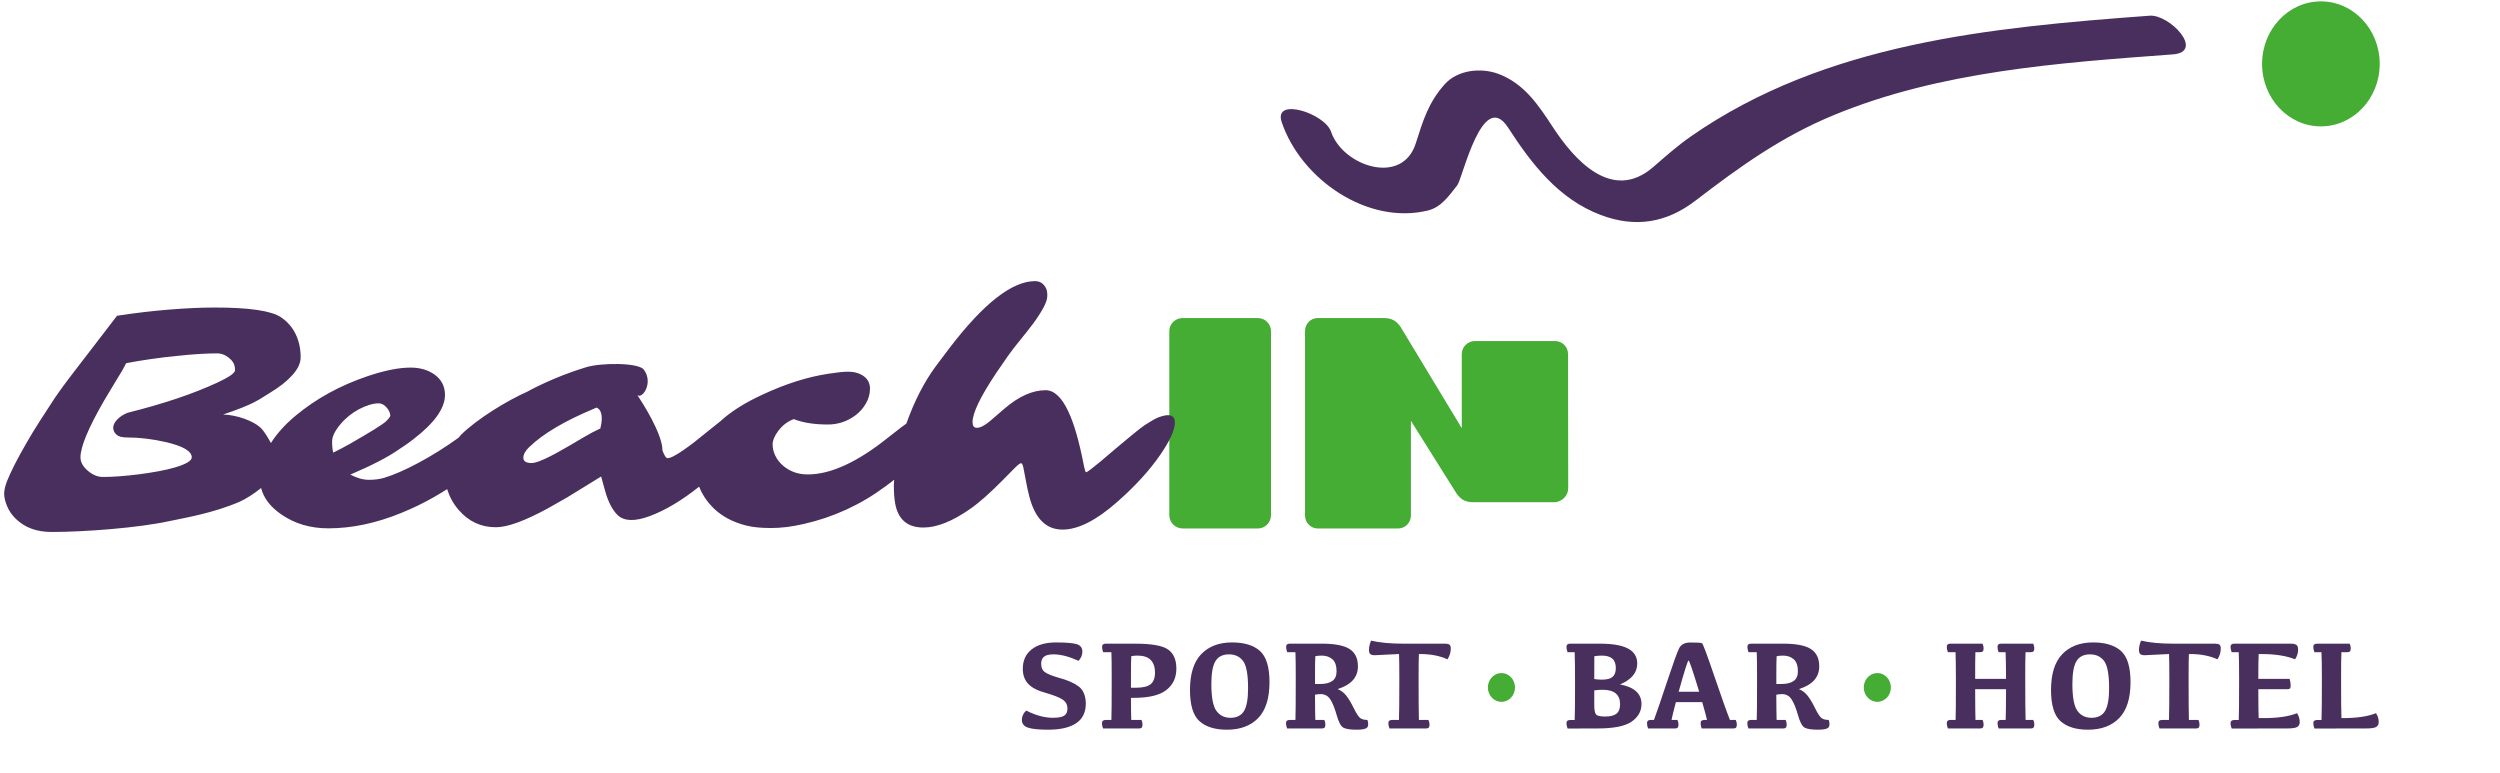 <?xml version="1.0" encoding="utf-8"?>
<!-- Generator: Adobe Illustrator 16.0.0, SVG Export Plug-In . SVG Version: 6.00 Build 0)  -->
<!DOCTYPE svg PUBLIC "-//W3C//DTD SVG 1.1//EN" "http://www.w3.org/Graphics/SVG/1.1/DTD/svg11.dtd">
<svg version="1.1" id="Ebene_1" xmlns="http://www.w3.org/2000/svg" xmlns:xlink="http://www.w3.org/1999/xlink" x="0px" y="0px"
	 width="226px" height="69.89px" viewBox="0 0 226 69.89" enable-background="new 0 0 226 69.89" xml:space="preserve">
<g>
	<defs>
		<rect id="SVGID_1_" x="-82.494" y="-70.875" width="595.28" height="841.89"/>
	</defs>
	<clipPath id="SVGID_2_">
		<use xlink:href="#SVGID_1_"  overflow="visible"/>
	</clipPath>
	<path clip-path="url(#SVGID_2_)" fill="#45AC34" d="M136.957,62.146c0,0.719-0.549,1.301-1.225,1.301
		c-0.678,0-1.226-0.582-1.226-1.301c0-0.719,0.548-1.302,1.226-1.302C136.408,60.844,136.957,61.427,136.957,62.146"/>
	<path clip-path="url(#SVGID_2_)" fill="#45AC34" d="M170.936,62.146c0,0.719-0.549,1.301-1.225,1.301
		c-0.678,0-1.226-0.582-1.226-1.301c0-0.719,0.548-1.302,1.226-1.302C170.387,60.844,170.936,61.427,170.936,62.146"/>
	<path clip-path="url(#SVGID_2_)" fill="#492F5E" d="M95.464,58.076c0.962,0,1.6,0.057,1.912,0.169
		c0.313,0.112,0.469,0.331,0.469,0.657c0,0.31-0.114,0.589-0.343,0.836c-0.864-0.389-1.615-0.584-2.251-0.584
		c-0.423,0-0.717,0.073-0.882,0.219c-0.165,0.146-0.247,0.358-0.247,0.635c0,0.329,0.103,0.574,0.309,0.735
		c0.206,0.162,0.621,0.333,1.246,0.517c0.787,0.206,1.392,0.466,1.817,0.781c0.425,0.314,0.647,0.827,0.665,1.538
		c0,0.809-0.291,1.409-0.873,1.8c-0.582,0.391-1.431,0.587-2.547,0.587c-0.808,0-1.404-0.06-1.788-0.18
		c-0.383-0.12-0.575-0.357-0.575-0.713c0-0.314,0.13-0.594,0.393-0.837c0.857,0.434,1.66,0.652,2.409,0.652
		c0.49,0,0.832-0.065,1.027-0.194c0.195-0.129,0.292-0.344,0.292-0.643c0-0.352-0.151-0.625-0.455-0.82
		c-0.303-0.195-0.803-0.391-1.499-0.59c-0.741-0.198-1.274-0.473-1.598-0.825c-0.323-0.352-0.485-0.803-0.485-1.353
		c0-0.753,0.267-1.339,0.8-1.758C93.794,58.286,94.528,58.076,95.464,58.076"/>
	<path clip-path="url(#SVGID_2_)" fill="#492F5E" d="M100.47,58.958h-0.747c-0.063-0.164-0.095-0.322-0.095-0.472
		c0-0.105,0.027-0.18,0.081-0.227c0.054-0.047,0.136-0.07,0.244-0.07h2.707c1.452,0,2.429,0.175,2.931,0.525
		s0.753,0.925,0.753,1.727c0,0.823-0.304,1.47-0.91,1.939c-0.607,0.47-1.582,0.705-2.926,0.705h-0.269
		c0.004,0.97,0.013,1.636,0.028,1.999h0.921c0.064,0.135,0.095,0.274,0.095,0.416c0,0.131-0.024,0.223-0.073,0.275
		c-0.048,0.052-0.127,0.079-0.235,0.079h-3.257c-0.068-0.165-0.102-0.324-0.102-0.478c0-0.101,0.029-0.175,0.085-0.222
		c0.056-0.046,0.138-0.07,0.247-0.07h0.522c0.019-0.479,0.028-1.733,0.028-3.762C100.498,60.225,100.489,59.437,100.47,58.958
		 M102.733,62.169c0.577,0,1-0.103,1.272-0.309c0.271-0.206,0.407-0.563,0.407-1.072c0-0.483-0.128-0.858-0.385-1.123
		c-0.256-0.266-0.654-0.399-1.193-0.399c-0.225,0-0.413,0.019-0.567,0.056c-0.019,0.236-0.028,0.904-0.028,2.005v0.842H102.733z"/>
	<path clip-path="url(#SVGID_2_)" fill="#492F5E" d="M107.575,62.377c0-1.46,0.34-2.542,1.019-3.246
		c0.68-0.704,1.607-1.056,2.783-1.056c1.108,0,1.949,0.258,2.524,0.773c0.574,0.514,0.861,1.453,0.861,2.816
		c0,1.46-0.34,2.542-1.019,3.245c-0.68,0.704-1.624,1.056-2.833,1.056c-1.078,0-1.904-0.258-2.477-0.772
		C107.861,64.679,107.575,63.74,107.575,62.377 M109.507,61.833c0,1.202,0.151,2.011,0.455,2.429
		c0.303,0.417,0.727,0.626,1.269,0.626c0.569,0,0.978-0.203,1.225-0.61c0.247-0.406,0.37-1.095,0.37-2.069
		c0-1.235-0.15-2.053-0.451-2.454c-0.303-0.4-0.726-0.601-1.272-0.601c-0.568,0-0.977,0.203-1.224,0.61
		C109.631,60.169,109.507,60.859,109.507,61.833"/>
	<path clip-path="url(#SVGID_2_)" fill="#492F5E" d="M118.905,65.083h0.814c0.063,0.135,0.095,0.273,0.095,0.416
		c0,0.131-0.023,0.223-0.072,0.275c-0.049,0.052-0.125,0.079-0.23,0.079h-3.155c-0.067-0.165-0.102-0.324-0.102-0.478
		c0-0.101,0.028-0.175,0.085-0.222c0.056-0.047,0.139-0.07,0.247-0.07h0.521c0.021-0.479,0.029-1.733,0.029-3.762
		c0-1.097-0.009-1.885-0.029-2.364h-0.745c-0.063-0.165-0.096-0.322-0.096-0.472c0-0.104,0.027-0.18,0.081-0.227
		c0.055-0.047,0.135-0.071,0.244-0.071h2.915c1.168,0,2.002,0.164,2.501,0.489c0.5,0.326,0.75,0.846,0.75,1.561
		c0,0.989-0.612,1.674-1.836,2.055c0.307,0.128,0.566,0.325,0.78,0.593c0.213,0.267,0.438,0.642,0.674,1.123
		c0.235,0.481,0.43,0.781,0.581,0.898c0.15,0.118,0.372,0.177,0.66,0.177c0.101,0.333,0.09,0.563-0.034,0.691
		c-0.123,0.127-0.436,0.191-0.938,0.191c-0.584,0-0.987-0.063-1.21-0.188c-0.223-0.126-0.424-0.507-0.604-1.146
		c-0.18-0.638-0.374-1.112-0.581-1.421c-0.208-0.308-0.493-0.463-0.856-0.463c-0.195,0-0.367,0.019-0.517,0.057
		C118.881,63.919,118.89,64.68,118.905,65.083 M118.877,61.833h0.454c0.482,0,0.854-0.091,1.108-0.272
		c0.258-0.182,0.386-0.471,0.386-0.868c0-0.513-0.126-0.879-0.379-1.098c-0.253-0.219-0.574-0.328-0.963-0.328
		c-0.236,0-0.429,0.019-0.579,0.056c-0.019,0.236-0.027,0.904-0.027,2.005V61.833z"/>
	<path clip-path="url(#SVGID_2_)" fill="#492F5E" d="M126.466,65.083c0.021-0.479,0.034-1.733,0.034-3.762
		c0-1.097-0.01-1.829-0.028-2.196c-1.303,0.072-2.034,0.107-2.195,0.107c-0.184,0-0.316-0.034-0.399-0.101
		c-0.082-0.068-0.123-0.194-0.123-0.382c0-0.254,0.063-0.533,0.19-0.836c0.771,0.183,1.741,0.274,2.909,0.274h3.779
		c0.176,0,0.306,0.029,0.39,0.085c0.085,0.056,0.127,0.176,0.127,0.359c0,0.337-0.1,0.661-0.298,0.972
		c-0.7-0.318-1.515-0.478-2.442-0.478h-0.141c-0.019,0.367-0.028,1.101-0.028,2.202c0,2.025,0.01,3.277,0.028,3.756h0.859
		c0.066,0.135,0.101,0.273,0.101,0.416c0,0.131-0.024,0.223-0.073,0.275c-0.048,0.052-0.127,0.079-0.235,0.079h-3.313
		c-0.067-0.165-0.101-0.324-0.101-0.478c0-0.101,0.028-0.175,0.084-0.222c0.057-0.047,0.139-0.07,0.247-0.07H126.466z"/>
	<path clip-path="url(#SVGID_2_)" fill="#492F5E" d="M141.942,58.188h2.706c1.135,0,1.978,0.148,2.53,0.444
		c0.552,0.296,0.828,0.745,0.828,1.348c0,0.831-0.521,1.462-1.562,1.892c1.299,0.244,1.947,0.835,1.947,1.774
		c0,0.641-0.293,1.168-0.883,1.584c-0.59,0.415-1.622,0.623-3.097,0.623l-2.701,0.006c-0.067-0.165-0.102-0.324-0.102-0.477
		c0-0.101,0.028-0.175,0.085-0.222c0.056-0.047,0.139-0.07,0.247-0.07h0.409c0.022-0.483,0.034-1.546,0.034-3.19
		c0-1.482-0.012-2.463-0.034-2.942h-0.64c-0.067-0.165-0.102-0.322-0.102-0.472c0-0.105,0.028-0.18,0.085-0.227
		C141.75,58.212,141.833,58.188,141.942,58.188 M144.121,61.384c0.187,0.037,0.415,0.056,0.685,0.056
		c0.449,0,0.772-0.084,0.969-0.25c0.196-0.167,0.295-0.429,0.295-0.789c0-0.389-0.104-0.676-0.314-0.859
		c-0.21-0.184-0.526-0.276-0.949-0.276c-0.221,0-0.447,0.02-0.68,0.057C144.123,59.679,144.121,60.366,144.121,61.384
		 M144.121,62.411v1.314c0,0.431,0.05,0.713,0.151,0.848c0.101,0.135,0.378,0.202,0.831,0.202c0.472,0,0.815-0.087,1.03-0.261
		c0.216-0.174,0.323-0.459,0.323-0.856c0-0.427-0.13-0.751-0.391-0.972c-0.26-0.22-0.661-0.331-1.204-0.331
		C144.622,62.354,144.375,62.374,144.121,62.411"/>
	<path clip-path="url(#SVGID_2_)" fill="#492F5E" d="M152.798,58.082c0.626,0,0.979,0.02,1.062,0.061
		c0.083,0.042,0.451,1.025,1.106,2.952c0.655,1.925,1.129,3.255,1.421,3.989h0.527c0.062,0.135,0.096,0.273,0.096,0.416
		c0,0.131-0.024,0.223-0.074,0.275c-0.048,0.052-0.126,0.078-0.234,0.078h-2.87c-0.063-0.164-0.095-0.323-0.095-0.477
		c0-0.101,0.027-0.175,0.084-0.222c0.056-0.047,0.139-0.07,0.247-0.07h0.247c-0.057-0.27-0.2-0.807-0.433-1.612h-2.381
		c-0.209,0.787-0.341,1.324-0.393,1.612h0.533c0.063,0.135,0.096,0.273,0.096,0.416c0,0.131-0.024,0.223-0.073,0.275
		c-0.049,0.052-0.125,0.078-0.23,0.078h-2.448c-0.063-0.164-0.096-0.323-0.096-0.477c0-0.101,0.027-0.175,0.082-0.222
		c0.054-0.047,0.136-0.07,0.244-0.07h0.303c0.267-0.722,0.667-1.895,1.205-3.518c0.537-1.623,0.894-2.609,1.069-2.959
		S152.304,58.082,152.798,58.082 M151.749,62.535h1.858c-0.572-1.887-0.894-2.83-0.963-2.83S152.277,60.648,151.749,62.535"/>
	<path clip-path="url(#SVGID_2_)" fill="#492F5E" d="M160.607,65.083h0.814c0.063,0.135,0.096,0.273,0.096,0.416
		c0,0.131-0.024,0.223-0.073,0.275c-0.049,0.052-0.125,0.079-0.23,0.079h-3.155c-0.067-0.165-0.102-0.324-0.102-0.478
		c0-0.101,0.028-0.175,0.085-0.222c0.056-0.047,0.139-0.07,0.247-0.07h0.521c0.02-0.479,0.028-1.733,0.028-3.762
		c0-1.097-0.009-1.885-0.028-2.364h-0.746c-0.063-0.165-0.096-0.322-0.096-0.472c0-0.104,0.027-0.18,0.081-0.227
		c0.055-0.047,0.136-0.071,0.244-0.071h2.915c1.168,0,2.002,0.164,2.502,0.489c0.5,0.326,0.75,0.846,0.75,1.561
		c0,0.989-0.613,1.674-1.836,2.055c0.307,0.128,0.566,0.325,0.779,0.593c0.213,0.267,0.438,0.642,0.674,1.123
		c0.236,0.481,0.43,0.781,0.582,0.898c0.15,0.118,0.371,0.177,0.66,0.177c0.1,0.333,0.09,0.563-0.035,0.691
		c-0.123,0.127-0.436,0.191-0.938,0.191c-0.584,0-0.986-0.063-1.209-0.188c-0.223-0.126-0.424-0.507-0.604-1.146
		c-0.181-0.638-0.375-1.112-0.582-1.421c-0.208-0.308-0.493-0.463-0.856-0.463c-0.195,0-0.367,0.019-0.517,0.057
		C160.583,63.919,160.592,64.68,160.607,65.083 M160.58,61.833h0.454c0.483,0,0.854-0.091,1.11-0.272
		c0.256-0.182,0.385-0.471,0.385-0.868c0-0.513-0.127-0.879-0.38-1.098c-0.253-0.219-0.573-0.328-0.963-0.328
		c-0.236,0-0.429,0.019-0.579,0.056c-0.019,0.236-0.027,0.904-0.027,2.005V61.833z"/>
	<path clip-path="url(#SVGID_2_)" fill="#492F5E" d="M176.319,58.188h2.903c0.063,0.139,0.096,0.277,0.096,0.416
		c0,0.135-0.024,0.227-0.073,0.278c-0.049,0.05-0.127,0.076-0.235,0.076h-0.433c-0.019,0.479-0.026,1.282-0.022,2.409h2.791
		c-0.005-1.127-0.017-1.93-0.04-2.409h-0.634c-0.063-0.165-0.096-0.322-0.096-0.472c0-0.105,0.027-0.181,0.081-0.229
		c0.055-0.047,0.136-0.07,0.244-0.07h2.903c0.063,0.139,0.096,0.277,0.096,0.416c0,0.135-0.024,0.227-0.073,0.278
		c-0.049,0.05-0.125,0.076-0.23,0.076h-0.488c-0.022,0.479-0.031,1.269-0.027,2.369c0,2.026,0.01,3.278,0.033,3.757h0.69
		c0.063,0.134,0.096,0.273,0.096,0.416c0,0.13-0.024,0.222-0.073,0.274c-0.049,0.053-0.125,0.079-0.23,0.079h-2.925
		c-0.063-0.165-0.096-0.324-0.096-0.478c0-0.1,0.027-0.174,0.081-0.221c0.055-0.047,0.136-0.07,0.244-0.07h0.41
		c0.019-0.397,0.029-1.324,0.034-2.78h-2.791c0.004,1.456,0.013,2.383,0.028,2.78h0.64c0.063,0.134,0.096,0.273,0.096,0.416
		c0,0.13-0.024,0.222-0.073,0.274c-0.049,0.053-0.127,0.079-0.235,0.079h-2.92c-0.067-0.165-0.102-0.324-0.102-0.478
		c0-0.1,0.028-0.174,0.085-0.221c0.056-0.047,0.138-0.07,0.246-0.07h0.467c0.019-0.479,0.027-1.733,0.027-3.762
		c-0.003-1.097-0.016-1.885-0.033-2.364h-0.69c-0.067-0.165-0.102-0.322-0.102-0.472c0-0.105,0.028-0.181,0.085-0.229
		C176.128,58.211,176.21,58.188,176.319,58.188"/>
	<path clip-path="url(#SVGID_2_)" fill="#492F5E" d="M185.413,62.377c0-1.46,0.34-2.542,1.02-3.246
		c0.679-0.704,1.606-1.056,2.782-1.056c1.107,0,1.949,0.258,2.523,0.773c0.575,0.514,0.862,1.453,0.862,2.816
		c0,1.46-0.34,2.542-1.02,3.245c-0.679,0.704-1.623,1.056-2.832,1.056c-1.078,0-1.904-0.258-2.477-0.772
		C185.698,64.679,185.413,63.74,185.413,62.377 M187.344,61.833c0,1.202,0.151,2.011,0.455,2.429
		c0.303,0.417,0.726,0.626,1.269,0.626c0.569,0,0.978-0.203,1.225-0.61c0.247-0.406,0.37-1.095,0.37-2.069
		c0-1.235-0.15-2.053-0.452-2.454c-0.301-0.4-0.725-0.601-1.271-0.601c-0.569,0-0.978,0.203-1.224,0.61
		C187.467,60.169,187.344,60.859,187.344,61.833"/>
	<path clip-path="url(#SVGID_2_)" fill="#492F5E" d="M196.074,65.083c0.021-0.479,0.034-1.733,0.034-3.762
		c0-1.097-0.01-1.829-0.028-2.196c-1.303,0.072-2.035,0.107-2.196,0.107c-0.183,0-0.315-0.034-0.398-0.101
		c-0.082-0.068-0.123-0.194-0.123-0.382c0-0.254,0.063-0.533,0.19-0.836c0.771,0.183,1.741,0.274,2.909,0.274h3.779
		c0.176,0,0.306,0.029,0.39,0.085c0.084,0.056,0.126,0.176,0.126,0.359c0,0.337-0.099,0.661-0.297,0.972
		c-0.7-0.318-1.515-0.478-2.443-0.478h-0.14c-0.019,0.367-0.028,1.101-0.028,2.202c0,2.025,0.01,3.277,0.028,3.756h0.858
		c0.067,0.135,0.102,0.273,0.102,0.416c0,0.131-0.024,0.223-0.073,0.275c-0.049,0.052-0.127,0.079-0.235,0.079h-3.313
		c-0.067-0.165-0.101-0.324-0.101-0.478c0-0.101,0.027-0.175,0.084-0.222c0.057-0.047,0.139-0.07,0.247-0.07H196.074z"/>
	<path clip-path="url(#SVGID_2_)" fill="#492F5E" d="M201.972,58.188h5.11c0.239,0,0.411,0.037,0.514,0.11
		c0.104,0.073,0.154,0.223,0.154,0.452c0,0.277-0.091,0.561-0.274,0.853c-0.787-0.318-1.794-0.477-3.021-0.477h-0.27
		c-0.022,0.367-0.033,1.114-0.033,2.241h2.83c0.063,0.198,0.094,0.404,0.094,0.617c0,0.127-0.021,0.213-0.066,0.256
		s-0.131,0.064-0.258,0.064h-2.6c0.003,1.442,0.015,2.312,0.033,2.612h0.466c1.262,0,2.262-0.148,2.999-0.444
		c0.164,0.247,0.247,0.514,0.247,0.803c0,0.205-0.077,0.353-0.23,0.443c-0.153,0.09-0.464,0.135-0.933,0.135l-4.99,0.006
		c-0.068-0.165-0.103-0.324-0.103-0.478c0-0.101,0.028-0.174,0.085-0.221c0.056-0.047,0.138-0.071,0.246-0.071h0.41
		c0.022-0.483,0.034-1.738,0.034-3.767c0-1.097-0.012-1.885-0.034-2.364h-0.639c-0.068-0.165-0.103-0.322-0.103-0.472
		c0-0.105,0.028-0.181,0.085-0.229C201.782,58.211,201.864,58.188,201.972,58.188"/>
	<path clip-path="url(#SVGID_2_)" fill="#492F5E" d="M211.667,64.916h0.135c1.254,0,2.25-0.148,2.987-0.444
		c0.165,0.247,0.247,0.515,0.247,0.803c0,0.206-0.077,0.354-0.23,0.444c-0.153,0.09-0.464,0.134-0.932,0.134l-4.649,0.006
		c-0.067-0.165-0.102-0.324-0.102-0.477c0-0.101,0.028-0.175,0.085-0.222c0.056-0.047,0.138-0.07,0.246-0.07h0.41
		c0.022-0.483,0.034-1.739,0.034-3.768c0-1.097-0.014-1.885-0.04-2.364h-0.634c-0.067-0.165-0.102-0.322-0.102-0.472
		c0-0.104,0.028-0.18,0.085-0.227c0.056-0.047,0.138-0.071,0.246-0.071h2.96c0.063,0.139,0.095,0.278,0.095,0.416
		c0,0.135-0.023,0.228-0.072,0.278c-0.049,0.051-0.126,0.076-0.23,0.076h-0.545c-0.019,0.479-0.027,1.269-0.027,2.37
		C211.634,63.353,211.646,64.549,211.667,64.916"/>
	<path clip-path="url(#SVGID_2_)" fill="#492F5E" d="M115.865,11.037c1.738,5.162,7.769,9.335,13.228,7.989
		c1.219-0.3,1.93-1.377,2.646-2.28c0.48-0.605,2.271-8.795,4.593-5.209c2.133,3.298,4.573,6.464,8.378,7.898
		c3.139,1.183,5.939,0.713,8.558-1.294c4.037-3.097,7.764-5.776,12.518-7.74c9.613-3.973,20.372-4.726,30.625-5.483
		c2.938-0.217-0.264-3.633-2.08-3.499c-14.357,1.062-29.318,2.453-41.469,10.908c-1.204,0.837-2.307,1.817-3.413,2.775
		c-3.746,3.245-7.185-0.732-9.046-3.574c-1.307-1.993-2.591-3.96-4.937-4.845c-1.58-0.595-3.702-0.369-4.872,0.942
		c-1.46,1.639-1.953,3.265-2.605,5.327c-1.235,3.902-6.621,2.041-7.658-1.037C119.766,10.241,115.09,8.739,115.865,11.037"/>
	<path clip-path="url(#SVGID_2_)" fill="#45AC34" d="M215.126,5.775c0,3.121-2.381,5.649-5.314,5.649
		c-2.941,0-5.32-2.528-5.32-5.649s2.379-5.65,5.32-5.65C212.746,0.125,215.126,2.654,215.126,5.775"/>
	<path clip-path="url(#SVGID_2_)" fill="#45AC34" d="M141.75,32.003c0-0.634-0.508-1.172-1.172-1.172h-7.262
		c-0.633,0-1.172,0.538-1.172,1.172v6.703l-5.518-9.13c-0.381-0.571-0.82-0.825-1.521-0.825h-5.993
		c-0.633,0-1.138,0.539-1.138,1.174v16.676c0,0.632,0.505,1.172,1.138,1.172h7.294c0.632,0,1.14-0.54,1.14-1.172v-8.561l4.076,6.496
		c0.245,0.403,0.586,0.617,0.586,0.617c0.342,0.217,0.68,0.248,1.021,0.248l7.363-0.002c0.638-0.062,1.174-0.6,1.174-1.267
		L141.75,32.003z"/>
	<path clip-path="url(#SVGID_2_)" fill="#45AC34" d="M113.724,28.751h-6.816c-0.666,0-1.203,0.539-1.203,1.174v16.642
		c0,0.666,0.537,1.205,1.203,1.205h6.816c0.637,0,1.174-0.539,1.174-1.205V29.926C114.898,29.291,114.361,28.751,113.724,28.751"/>
	<path clip-path="url(#SVGID_2_)" fill="#492F5E" d="M105.58,37.531c-0.217,0-0.52,0.071-0.899,0.215
		c-0.152,0.066-0.303,0.14-0.443,0.22c-0.143,0.081-0.399,0.239-0.764,0.472c-0.369,0.234-1.719,1.347-4.053,3.336
		c-0.322,0.268-0.597,0.485-0.822,0.657c-0.223,0.172-0.361,0.257-0.414,0.257c-0.053,0-0.117-0.182-0.191-0.544
		c-0.42-2.189-0.891-3.836-1.414-4.942c-0.6-1.286-1.286-1.928-2.059-1.928c-1.193,0-2.443,0.565-3.756,1.699l-1.246,1.073
		c-0.494,0.418-0.898,0.627-1.215,0.627c-0.258,0-0.385-0.17-0.385-0.513c0-0.822,0.702-2.282,2.102-4.387l1.072-1.558
		c0.34-0.486,0.721-0.979,1.135-1.479s0.801-0.992,1.164-1.479c0.361-0.486,0.666-0.955,0.914-1.407
		c0.248-0.454,0.371-0.82,0.371-1.107c0-0.286-0.031-0.501-0.099-0.644c-0.209-0.456-0.547-0.685-1.016-0.685
		c-2.066,0-4.639,2.009-7.715,6.03l-1.269,1.686c-1.051,1.43-1.93,3.154-2.645,5.164c-0.142,0.104-0.275,0.191-0.428,0.309
		l-1.302,1.014c-2.733,2.181-5.129,3.271-7.186,3.271c-0.887,0-1.643-0.276-2.271-0.829c-0.288-0.257-0.508-0.549-0.665-0.878
		c-0.159-0.328-0.237-0.668-0.237-1.014c0-0.347,0.163-0.742,0.486-1.179c0.392-0.533,0.867-0.9,1.429-1.101
		c0.81,0.325,1.838,0.488,3.086,0.488c0.916,0,1.744-0.278,2.487-0.83c0.382-0.285,0.697-0.641,0.943-1.065
		c0.248-0.425,0.371-0.873,0.371-1.35c0-0.476-0.191-0.852-0.57-1.128c-0.172-0.123-0.375-0.222-0.608-0.293
		c-0.234-0.073-0.521-0.108-0.867-0.108c-0.342,0-0.918,0.063-1.726,0.186c-1.878,0.286-3.85,0.91-5.916,1.873
		c-1.612,0.738-2.889,1.545-3.838,2.422c-0.204,0.157-0.414,0.322-0.635,0.506l-1.729,1.386c-0.334,0.258-0.654,0.492-0.964,0.707
		c-0.309,0.214-0.592,0.39-0.85,0.529c-0.258,0.137-0.455,0.208-0.594,0.208c-0.139,0-0.293-0.235-0.463-0.701
		c0-1.496-1.801-4.301-2.269-5.005c0.442,0.4,1.48-1.107,0.582-2.3c-0.483-0.64-3.826-0.633-5.199-0.221
		c-3.022,0.906-5.34,2.217-5.34,2.217c-1.813,0.805-4.493,2.437-5.95,3.865c-0.093,0.093-0.162,0.192-0.247,0.287
		c-0.567,0.414-1.174,0.823-1.825,1.229c-0.609,0.381-1.211,0.731-1.806,1.049c-0.596,0.32-1.155,0.593-1.679,0.822
		c-0.525,0.228-0.993,0.404-1.407,0.529c-0.416,0.124-0.883,0.186-1.401,0.186c-0.519,0-1.078-0.159-1.678-0.472
		c1.942-0.829,3.391-1.577,4.344-2.243l0.513-0.344c0.247-0.161,0.522-0.361,0.829-0.6c1.914-1.466,2.872-2.805,2.872-4.014
		c0-0.773-0.314-1.387-0.944-1.844c-0.59-0.418-1.313-0.629-2.171-0.629c-1.058,0-2.347,0.259-3.872,0.773
		c-2.506,0.846-4.682,2.043-6.529,3.586c-0.958,0.799-1.689,1.62-2.219,2.46c-0.248-0.443-0.6-1.083-0.977-1.421
		c-0.644-0.58-2.089-1.119-3.349-1.157c2.827-0.938,3.249-1.36,4.271-1.982c0.829-0.496,1.494-1.023,1.994-1.579
		c0.5-0.558,0.75-1.094,0.75-1.609c0-0.513-0.066-0.994-0.201-1.443c-0.273-0.924-0.799-1.647-1.57-2.172
		c-0.867-0.59-2.863-0.886-5.988-0.886c-2.534,0-5.843,0.275-8.84,0.744c-2.414,3.146-4.247,5.53-4.247,5.53
		c-0.447,0.581-0.906,1.209-1.372,1.887l-1.343,2.07c-0.448,0.696-0.867,1.383-1.257,2.065c-0.392,0.681-0.734,1.31-1.029,1.885
		c-0.295,0.578-0.53,1.084-0.702,1.524c-0.17,0.437-0.255,0.817-0.255,1.135c0,0.318,0.089,0.696,0.27,1.129
		c0.182,0.433,0.453,0.821,0.815,1.163c0.809,0.773,1.873,1.158,3.187,1.158c3.028,0,7.869-0.373,10.67-0.983
		c1.345-0.285,3.984-0.726,6.331-1.745c0.598-0.259,1.364-0.764,1.954-1.245c0.228,0.903,0.828,1.695,1.806,2.373
		c1.218,0.849,2.643,1.272,4.271,1.272c2.135,0,4.34-0.466,6.615-1.4c1.03-0.42,2.002-0.891,2.916-1.414
		c0.422-0.243,0.824-0.485,1.211-0.73c0.209,0.68,0.547,1.313,1.046,1.886c0.896,1.039,2.015,1.559,3.359,1.559
		c1.048,0,2.619-0.573,4.716-1.715l1.756-1l3.043-1.872l0.344,1.242c0.285,1.04,0.671,1.792,1.158,2.257
		c0.59,0.554,1.561,0.578,2.914,0.073c1.419-0.533,2.901-1.422,4.442-2.653c0.111,0.285,0.254,0.576,0.445,0.881
		c0.237,0.38,0.533,0.743,0.885,1.087c0.351,0.341,0.769,0.644,1.251,0.907c0.481,0.26,1.023,0.47,1.629,0.629
		c0.604,0.156,1.366,0.235,2.286,0.235c0.919,0,1.894-0.119,2.923-0.358c2.714-0.609,5.184-1.743,7.415-3.401
		c0.265-0.189,0.533-0.395,0.799-0.607c-0.008,0.148-0.03,0.32-0.03,0.458c0,0.672,0.039,1.225,0.115,1.664
		c0.258,1.468,1.11,2.2,2.559,2.2c1.211,0,2.621-0.561,4.229-1.685c0.8-0.553,1.789-1.43,2.972-2.629l1.057-1.071
		c0.287-0.287,0.475-0.43,0.566-0.43c0.088,0,0.164,0.147,0.221,0.443l0.213,1.114c0.078,0.448,0.182,0.931,0.312,1.444
		c0.516,2.001,1.518,3,3.004,3c1.409,0,3.057-0.833,4.942-2.499c1.619-1.421,2.922-2.845,3.902-4.273
		c0.877-1.276,1.315-2.249,1.315-2.915C106.209,37.75,106,37.531,105.58,37.531 M15.849,42.246
		c-0.447,0.133-0.957,0.252-1.529,0.357c-0.572,0.106-1.153,0.194-1.743,0.272c-0.591,0.075-1.167,0.135-1.73,0.177
		c-0.562,0.044-1.076,0.065-1.543,0.065c-0.467,0-0.914-0.18-1.343-0.542c-0.457-0.381-0.686-0.791-0.686-1.23
		c0-0.953,0.715-2.667,2.143-5.143l1.116-1.859c0.361-0.561,0.651-1.065,0.872-1.512c1.522-0.287,3.06-0.507,4.615-0.658
		c0.704-0.076,1.361-0.134,1.972-0.172c0.608-0.038,1.151-0.056,1.628-0.056c0.476,0,0.909,0.203,1.3,0.613
		c0.219,0.228,0.329,0.53,0.329,0.902c0,0.256-0.534,0.632-1.601,1.128c-2.171,1.009-4.877,1.918-8.116,2.728
		c-0.399,0.162-0.716,0.369-0.95,0.623c-0.232,0.25-0.349,0.494-0.349,0.728c0,0.231,0.094,0.438,0.285,0.614
		c0.189,0.177,0.504,0.265,0.943,0.265c1.134,0,2.325,0.141,3.573,0.428c1.533,0.363,2.3,0.82,2.3,1.371
		C17.335,41.649,16.839,41.95,15.849,42.246 M30.91,40.517l-0.787,0.4c-0.065-0.239-0.1-0.576-0.1-1.015
		c0-0.438,0.252-0.957,0.758-1.557c0.218-0.265,0.472-0.516,0.763-0.751c0.291-0.232,0.592-0.432,0.908-0.6
		c0.313-0.166,0.626-0.297,0.936-0.391c0.309-0.097,0.593-0.143,0.85-0.143c0.258,0,0.5,0.132,0.728,0.399
		c0.096,0.104,0.172,0.223,0.229,0.356c0.058,0.134,0.086,0.251,0.086,0.352c0,0.099-0.134,0.278-0.401,0.534
		c-0.265,0.258-1.361,0.94-3.286,2.043C31.394,40.26,31.166,40.383,30.91,40.517 M54.271,38.734
		c-0.496,0.23-1.009,0.496-1.558,0.825l-1.186,0.701c-1.811,1.066-2.962,1.6-3.457,1.6c-0.504,0-0.758-0.158-0.758-0.472
		c0-0.313,0.176-0.638,0.529-0.97c1.237-1.202,3.191-2.359,5.857-3.473l0.232-0.1c0.142,0.071,0.252,0.164,0.32,0.285
		C54.473,37.536,54.415,38.147,54.271,38.734"/>
</g>
</svg>
